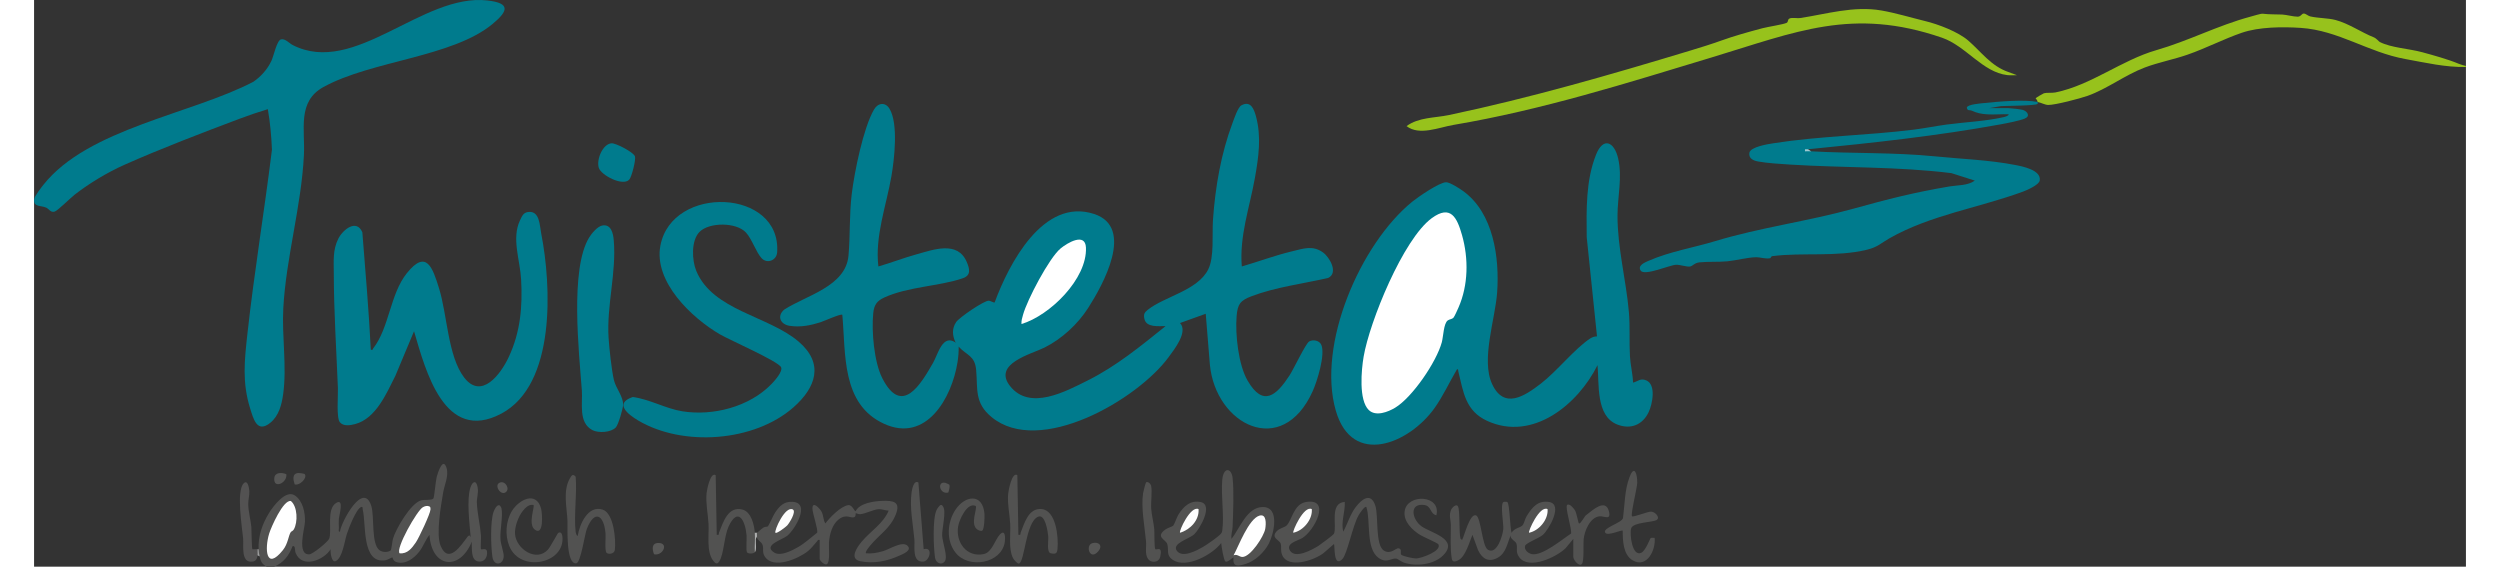 <?xml version="1.0" encoding="UTF-8" standalone="no"?><svg xmlns="http://www.w3.org/2000/svg" height="34" id="Ebene_1_Bild" viewBox="0 0 566.656 132.041" width="150"><rect x="0" y="0" width="566.656" height="132.041" fill="#333333" stroke="none"/><defs><style>.cls-1{fill:#007b8d;}.cls-2{fill:#9fa0a0;}.cls-3{fill:#9bc9d1;}.cls-4{fill:#535352;}.cls-5{fill:#555554;}.cls-6{fill:#525251;}.cls-7{fill:#fff;}.cls-8{fill:#565655;}.cls-9{fill:#575756;}.cls-10{fill:#97c21c;}.cls-11{fill:#fefefe;}.cls-12{fill:#545453;}.cls-13{fill:#585857;}.cls-14{fill:#aeafaf;}.cls-15{fill:#535252;}.cls-16{fill:#fdfdfd;}</style></defs><path class="cls-10" d="M466.859,23.758c-.053-.481-.475-.791-.475-.839 0-.113,1.745-1.126,1.933-1.186.562-.182,1.932-.039,2.68-.192,8.37-1.715,15.369-7.501,23.521-9.854,7.663-2.211,14.304-5.752,21.898-7.795.562-.151,2.477-.741,2.866-.696,1.701.198,2.858.117,4.545.193,1.037.047,2.632.502,3.62.499.776-.002.921-.718,1.418-.73.452-.011,1.0.545,1.5.663,1.821.431,4.12.37,5.883.833,3.1.814,6.132,2.943,8.901,4.026.667.261,1.18.974,1.433,1.103,2.68,1.369,6.792,1.536,9.954,2.402,2.629.72,5.953,1.636,8.378,2.65.559.234,1.16.39,1.744.538v.24c-4.812.08-9.372-.996-14.098-1.853-8.755-1.587-15.568-6.68-24.395-7.26-4.265-.281-9.723-.244-13.749,1.143-4.19,1.443-8.407,3.633-12.645,5.101-3.277,1.135-6.714,1.771-9.957,2.993-4.579,1.726-8.729,4.968-13.308,6.595-1.74.618-7.487,2.129-9.156,2.124-.772-.002-1.673-.532-2.489-.697Z"/><path class="cls-6" d="M52.314,127.969c-.106-3.09.846-5.849,2.446-8.457.972-1.584,3.888-5.42,5.939-4.107,1.94,1.242,2.504,4.062,2.419,6.225-.058,1.479-1.962,7.786,1.052,7.53.836-.071,4.243-2.868,4.572-3.59.759-1.669-.723-6.99,1.672-8.392,1.905-1.115.678,2.777.602,3.715-.053.658-.017,1.492.009,2.168.011.289-.18.891.237.834.327-2.32,5.464-11.92,7.32-5.987.766,2.447-.079,8.853,1.914,10.305.717.522,1.925.532,2.622.024.143-.104.358-2.154.5-2.665.64-2.302,4.182-8.369,6.591-8.99.748-.193,2.435.046,2.829-.411.225-.261.527-4.08.791-5.078.262-.99,1.468-4.695,2.279-2.062.568,1.845-.481,3.923-.781,5.713-.512,3.052-1.714,9.744-.598,12.434,1.864,4.491,4.853-.238,6.211-2.027.28-.369.543-.565.793-.056.666.248.893.818.24,1.198-2.913,6.947-9.394,5.921-9.838-1.677-.96,1.204-1.445,2.732-2.402,3.947-1.211,1.537-3.203,3.066-5.284,2.413-.845-.265-.863-1.02-.953-1.09-.069-.053-1.154.585-1.611.661-5.626.93-4.458-8.509-5.308-11.837-.062-.242.098-.758-.389-.56-1.161.471-2.891,5.02-3.305,6.283-.55,1.676-.991,5.51-2.577,6.303-.994.497-1.301-2.08-1.2-2.766-1.632,2.631-6.719,4.572-8.166.851-.243-.626.021-1.744-.704-1.569-.812,2.154-2.124,3.927-4.322,4.791h-1.679c-1.171-.622-1.39-1.17-1.679-2.396-.407-.357-.458-1.226-.24-1.677Z"/><path class="cls-1" d="M214.725,79.816c-.758-1.618-.899-3.237.136-4.775.708-1.052,6.536-5.047,7.625-4.979.352.022,1.166.538,1.344.408,3.274-8.89,11.301-24.5,23.174-20.611,9.559,3.131,2.005,16.607-1.378,21.887-2.428,3.789-6.131,7.221-10.179,9.24-3.098,1.546-12.185,3.761-8.002,9.007,4.603,5.773,12.95,1.21,18.073-1.346,6.696-3.34,12.367-8.028,18.146-12.661-1.604-.024-4.472.39-4.938-1.666-.239-1.054-.03-1.482.779-2.13,3.885-3.11,11.587-4.466,14.087-9.41,1.444-2.856.873-8.251,1.109-11.589.537-7.588,1.87-15.401,4.551-22.526.382-1.016,1.245-3.685,2.094-4.136,2.148-1.14,2.903.882,3.358,2.532,1.328,4.819.616,9.644-.247,14.469-1.22,6.824-3.629,13.485-3.04,20.558,3.9-1.134,7.742-2.583,11.701-3.525,2.613-.622,4.833-1.493,7.255.285,1.558,1.144,3.616,4.806,1.128,5.93-5.791,1.319-12.266,2.131-17.817,4.248-2.62.999-3.25,1.815-3.477,4.673-.336,4.226.413,11.268,2.547,14.962,3.638,6.299,6.74,3.484,9.796-1.199.896-1.373,3.777-7.448,4.565-7.897.911-.52,2.389-.246,2.832.791.974,2.28-.977,8.512-2.013,10.806-7.126,15.776-22.612,7.839-23.953-6.197l-.965-11.856-5.995,2.159c1.927,2.056-1.31,6.119-2.68,7.982-7.261,9.875-30.031,23.16-41.225,13.938-4.043-3.331-3.196-6.53-3.6-11.019-.3-3.329-2.235-3.377-4.074-5.394-.572.443-1.199-.471-.72-.958Z"/><path class="cls-1" d="M372.58,89.158c1.193-.3,1.701-1.091,3.057-.535,2.396.981,1.461,5.559.584,7.407-1.416,2.984-4.197,4.101-7.303,2.894-5.064-1.969-4.193-9.463-4.616-13.84-4.512,9.103-15.072,17.869-25.715,12.985-5.09-2.336-5.544-6.742-6.715-11.505-.061-.247.031-.589-.313-.517-1.719,2.927-3.267,6.278-5.228,9.035-5.899,8.296-19.208,13.837-23.015.597-4.424-15.388,5.705-38.826,17.811-48.676,1.334-1.085,6.392-4.57,7.915-4.534.915.021,3.117,1.455,3.927,2.037,7.098,5.1,8.526,15.542,7.94,23.688-.446,6.189-3.795,15.633-1.167,21.295,2.781,5.991,7.556,2.824,11.356-.1,3.747-2.884,7.954-8.218,11.523-10.533.479-.311.995-.463,1.563-.479l-2.398-23.119c-.062-6.416-.235-13.103,2.153-19.167,1.69-4.29,4.279-3.059,5.174.83,1.008,4.377-.144,8.923-.152,13.308-.015,7.566,2.014,15.036,2.656,22.522.291,3.391.049,6.919.245,10.297.117,2.019.654,4.081.719,6.11Z"/><path class="cls-1" d="M54.471,25.434c-2.197.665-4.385,1.411-6.534,2.217-8.615,3.233-18.538,7.032-26.896,10.754-3.954,1.76-8.123,4.275-11.542,6.92-.914.707-3.992,3.756-4.68,3.971-.974.304-1.299-.592-1.993-.914-1.188-.552-3.022-.067-2.81-1.965.077-.684,1.656-2.727,2.166-3.367,10.414-13.103,34.43-16.435,48.906-23.99,1.796-1.227,3.287-2.913,4.221-4.888.513-1.085,1.252-4.734,2.217-4.992.972-.259,1.909.885,2.696,1.291C74.675,17.928,90.427-1.608,105.625.107c5.491.62,4.796,2.49,1.259,5.437-9.374,7.808-28.213,8.548-39.46,14.736-6.141,3.379-4.25,9.851-4.544,15.825-.585,11.899-4.156,23.871-4.806,35.688-.363,6.611.869,13.581-.036,20.087-.335,2.404-.999,5.007-2.971,6.616-3.09,2.521-3.933-.787-4.74-3.399-1.866-6.045-1.294-11.146-.618-17.283,1.579-14.332,3.956-28.608,5.719-42.918-.128-3.175-.416-6.336-.958-9.461Z"/><path class="cls-1" d="M88.536,77.183l-4.349,10.385c-2.053,4.064-4.51,9.948-9.371,11.244-1.098.293-2.719.593-3.558-.421-.855-1.033-.395-6.26-.461-7.924-.357-8.952-.943-17.852-.959-26.831-.005-2.752-.271-5.395,1.059-8.025,1.055-2.086,4.211-4.679,5.594-1.494.727,9.116,1.505,18.251,1.974,27.376.552.138.394-.104.548-.301,3.778-4.837,3.916-12.632,7.852-17.54,4.56-5.686,6.007-1.251,7.496,3.524,1.911,6.13,2.054,15.815,5.834,20.766,4.062,5.321,8.558-.805,10.381-4.685,2.751-5.857,3.266-11.744,2.911-18.17-.248-4.484-2.251-9.536-.278-13.698.482-1.016.773-1.917,2.083-2.01,2.535-.18,2.506,3.133,2.881,5.04,2.355,11.969,3.517,35.19-9.319,41.972-13.237,6.994-17.625-10.042-20.317-19.206Z"/><path class="cls-1" d="M466.859,23.758c.015.131.044.39-.022.453-.45.427-7.299.443-8.492.508l-2.761.477h4.438c.517,0,2.974.277,3.4.416,1.076.352,1.781,1.452.462,2.004-1.271.532-4.157,1.082-5.606,1.348-14.718,2.695-29.998,4.349-44.916,5.814-.184.194.056.354.72.479,9.689.54,19.303.219,28.926,1.18,6.243.623,12.435.816,18.624,2.005,1.676.322,6.133,1.182,5.71,3.632-.174,1.008-2.939,2.225-3.906,2.581-10.228,3.763-21.526,5.425-31.101,10.867-2.046,1.163-2.695,2.038-5.249,2.664-7.125,1.745-14.982.597-22.016,1.49-.459.058-.228.458-.687.517-1.119.144-2.233-.278-3.135-.258-2.109.047-4.61.752-6.721.954-2.045.196-4.464.031-6.473.244-1.177.125-1.587.868-2.172.964-.803.131-2.374-.453-3.312-.402-1.493.081-7.316,2.664-8.202,1.364-.812-1.192.997-1.926,1.815-2.282,5.056-2.201,10.394-3.035,15.549-4.597,10.466-3.17,21.638-4.625,32.245-7.568,8.01-2.222,14.083-3.777,22.402-5.179,1.896-.32,4.122-.145,5.847-1.348l-5.453-1.74c-12.479-1.556-25.111-1.213-37.582-1.996-2.109-.132-5.444-.342-7.442-.716-1.093-.205-2.255-.659-2.066-2.002.2-1.425,4.405-2.062,5.673-2.261,10.76-1.684,21.791-1.805,32.578-3.154,2.685-.336,5.149-.848,7.693-1.19,4.258-.573,9.02-.768,13.17-1.701.355-.08,1.239-.28,1.346-.689-1.626-.087-3.305.106-4.927.008-1.504-.091-2.395-.27-3.71-.857-.514-.229-1.011.149-1.146-.715.095-.765,3.414-.995,4.147-1.071,3.296-.343,9.272-.864,12.353-.241Z"/><path class="cls-1" d="M215.445,80.774c.018,1.239-.08,2.444-.278,3.675-1.326,8.268-7.265,18.816-17.118,14.295-9.941-4.562-8.889-16.203-9.714-25.397-.321-.311-4.327,1.499-5.092,1.742-2.345.746-4.709,1.219-7.199.83-2.156-.337-2.998-2.272-1.261-3.768,5.124-3.33,14.343-5.382,14.988-12.583.421-4.7.169-9.485.754-14.339.608-5.047,2.693-15.43,5.2-19.722.919-1.574,2.644-1.772,3.61-.157,2.085,3.483,1.123,11.754.44,15.7-1.195,6.899-3.881,13.989-3.04,21.038,2.953-.848,5.86-1.99,8.821-2.807,3.959-1.092,9.635-3.271,11.771,1.764.677,1.596,1.064,3.113-.926,3.794-5.517,1.888-12.691,1.922-18.296,4.488-1.739.796-2.375,1.736-2.569,3.663-.421,4.18.195,11.374,2.112,15.134,4.548,8.923,8.922,1.509,11.841-3.597,1.159-2.027,2.192-6.762,5.236-4.713.027.057.678.912.72.958Z"/><path class="cls-1" d="M155.072,54.024c-2.016,2.006-1.787,6.653-.766,9.108,3.847,9.246,16.781,10.45,23.828,16.452,5.984,5.097,4.1,10.679-1.186,15.331-9.158,8.06-25.761,9.246-36.184,3.062-2.354-1.397-5.689-3.981-1.254-5.469,3.918.519,7.712,2.726,11.549,3.334,7.19,1.14,15.603-1.055,20.733-6.317.717-.735,2.732-2.954,2.274-3.953-.635-1.384-11.995-6.354-14.197-7.632-6.638-3.854-15.516-12.285-13.927-20.698,2.701-14.301,28.242-13.286,27.205,1.58-.128,1.83-2.32,2.744-3.628,1.336-1.257-1.353-2.256-4.473-3.625-5.962-2.249-2.446-8.532-2.449-10.82-.173Z"/><path class="cls-10" d="M450.704,9.466c2.999,2.592,5.272,5.909,9.344,7.318l2.012.743c-.745-.025-1.507.065-2.253-.023-5.819-.688-9.635-6.796-15.254-8.724-20.86-7.156-33.946-1.358-53.686,4.613-19.871,6.01-39.532,12.237-60.081,15.705-3.43.579-7.999,2.595-10.98.29,2.816-2.089,6.555-1.881,9.885-2.581,18.85-3.959,37.62-9.391,56.03-14.959,2.49-.753,4.995-1.524,7.433-2.399,3.087-1.108,6.247-1.981,9.609-2.878,1.171-.313,4.947-.889,5.624-1.255.395-.213.194-.751.595-.971.6-.328,1.868-.037,2.494-.131,6.19-.934,12.534-2.901,19.023-1.763,3.363.59,6.876,1.664,10.212,2.477,2.971.724,7.592,2.462,9.993,4.538Z"/><path class="cls-1" d="M132.381,52.551c2.088-.403,2.56,1.853,2.695,3.432.649,7.59-1.693,15.226-1.206,22.765.155,2.401.713,7.55,1.236,9.786.453,1.939,2.185,3.832,2.151,5.775-.016.906-1.125,4.668-1.693,5.276-1.112,1.193-4.032,1.375-5.45.642-3.336-1.723-2.25-6.262-2.473-9.269-.649-8.726-2.821-28.326,1.724-35.655.579-.934,1.909-2.538,3.017-2.752Z"/><path class="cls-6" d="M327.205,126.807c-.157-.269-3.577-1.751-4.212-2.146-1.875-1.166-4.001-3.186-3.616-5.617.645-4.079,8.56-3.739,7.379,1.018-1.481-.295-1.13-2.128-2.772-2.381-3.582-.552-3.008,3.289-.662,4.976,2.104,1.513,8.814,2.939,5.006,6.759-2.172,2.178-6.319,2.632-9.138,1.679-.596-.202-1.409-.855-1.723-.922-1.153-.246-2.201,1.211-4.152-.158-3.09-2.168-1.813-8.61-2.871-11.867-.387-.347-1.618,1.584-1.806,1.908-1.4,2.418-2.645,9.064-3.794,10.225-2.175,2.197-1.696-3.454-1.958-3.51l-2.437,2.117c-2.157,1.669-8.304,3.762-9.651.376-.413-1.037-.077-1.756-.312-2.563-.272-.931-2.4-1.328-.921-2.934.628-.682,1.845-.888,2.284-1.312,1.289-1.249,1.622-5.022,4.578-5.488,5.855-.923,1.939,6.681-.928,8.414-1.043.63-3.968,1.216-2.82,2.966,1.246,1.902,5.142-.258,6.57-1.138.481-.296,3.519-2.574,3.638-2.835.78-1.712-1.125-7.19,2.521-7.424.13,2.337-.926,4.588-.36,6.947,1.032-1.862,1.594-4.007,2.901-5.728,1.42-1.869,3.547-3.558,4.589-.313.757,2.358-.069,9.195,2.006,10.453,1.621.983,2.739-.676,3.425-.543.906.175.254,1.232.624,1.52.431.336,2.846.867,3.476.846,1.156-.038,6.062-1.745,5.138-3.324Z"/><path class="cls-6" d="M168.425,124.136c.27-.138,1.084-.934,1.545-1.217.357-.218.846-.145,1.037-.276.151-.103,1.278-2.645,1.682-3.233,1.026-1.495,2.021-2.582,4.017-2.479,4.366.226.555,6.493-1.21,7.917-1.168.942-5.839,2.217-2.975,3.94,1.472.886,4.169-.535,5.572-1.347,1.503-.869,2.989-2.241,4.373-3.311.285-.681-1.097-4.506-1.097-5.638.001-1.909,1.743.023,2.138.763.448.838.362,1.907.87,2.722,1.03-1.399,3.594-4.023,5.338-4.278.963-.14,1.465,1.595,1.737,1.404.877-1.858,4.225-2.32,6.123-2.392,2.677-.102,4.408.195,3.202,3.196-1.298,3.226-3.802,4.649-5.845,7.099-.241.288-1.378,1.625-1.075,1.919,1.388.129,2.623-.12,3.943-.493,1.507-.426,4.438-2.399,5.667-1.314,1.285,1.135-1.124,2.03-1.942,2.398-2.837,1.278-5.845,1.867-8.934,1.27-2.801-.541-.765-3.356.299-4.622,2.01-2.392,4.999-4.169,6.241-7.183-.706-.013-1.578-.357-2.255-.337-1.278.038-3.082,1.064-4.376,1.17-.457.037-1.005-.274-1.041-.234-.065.072.098.776-.394.947-.82.285-1.794-.874-3.567.494-1.56,1.204-2.135,3.53-2.277,5.392-.08,1.047.323,4.553-.479,5.046-.521.32-1.683-.837-1.683-1.216v-4.432c-.465-.109-.462.169-.676.403-.681.746-1.291,1.589-2.089,2.226-2.198,1.753-8.102,4.331-10.058,1.192-.618-.991-.185-1.69-.478-2.637-.237-.767-1.24-1.039-1.333-1.903-.327-.206-.358-.768,0-.958Z"/><path class="cls-6" d="M279.021,125.573c1.902-2.393,3.573-7.443,7.317-7.427,4.057.017,2.517,6.356,1.361,8.549-1.051,1.994-3.187,4.038-5.369,4.7-1.722.523-3.112.865-2.833-1.51-.437.177-1.456,1.255-1.903.946-.398-.276-.933-3.602-.975-4.3-2.037,2.7-8.124,6.035-11.26,3.94-1.689-1.128-.867-2.354-1.315-3.717-.354-1.075-2.807-1.578-.495-3.336.556-.422,1.661-.671,1.911-.966.285-.336.807-1.95,1.226-2.609,1.188-1.872,2.815-3.398,5.207-2.842,2.927.68-.262,6.247-1.535,7.468-1.157,1.11-5.345,2.137-4.069,3.878,1.292,1.763,4.643-.079,6.088-.904.837-.478,3.62-2.401,4.144-3.048.266-.328.297-.426.352-.846.464-3.531-.338-8.073-.008-11.746.276-3.069,2.129-2.791,2.4-.489.353,3.004.132,8.352.004,11.514-.036.89-.426,1.796-.247,2.745Z"/><path class="cls-6" d="M344.271,124.136c.762-1.162,1.892-1.087,2.513-1.683.397-.381.62-1.548.98-2.136,1.235-2.015,2.594-3.781,5.249-3.352,3.335.539-.006,6.366-1.425,7.65-.865.782-3.982,1.91-4.166,2.566-.267.949.745,1.783,1.589,1.941,2.448.46,7.112-3.49,9.125-4.795.241-1.032-1.469-6.14-.909-6.661.535-.498,1.653.917,1.884,1.353.312.588.727,2.921.876,2.961.441.12,1.288-1.817,1.789-2.046,1.393-1.074,4.37-3.824,5.174-.838.614,2.278-1.1,1.117-2.144,1.207-2.24.194-3.567,3.461-3.738,5.392-.1,1.131.136,4.863-.353,5.636-.591.933-2.05-.812-2.05-1.567v-4.192l-1.792,2.163c-2.131,2.093-8.552,5.127-10.787,2.134-.96-1.285-.34-2.058-.664-3.17-.18-.621-1.377-1.016-1.391-1.845-.652-.261-.464-.777.24-.719Z"/><path class="cls-6" d="M344.031,124.854c-.791,1.82-1.038,3.993-2.948,5.081-2.093,1.192-3.653.296-4.608-1.728l-1.317-3.591c-.661,1.611-1.586,4.936-3.142,5.846-.614.359-1.498.702-1.658-.219-.424-2.438-.218-5.412-.231-7.915-.006-1.208-.506-2.142.053-3.521.207-.51,1.182-1.48,1.584-.862.568.872.201,6.259.628,7.631l.361.235c.538-.953,1.764-6.155,3.211-5.735,1.206.35,1.418,7.181,2.786,8.013,2.122,1.292,3.48-3.376,3.598-4.797.104-1.246-.766-5.814.037-6.31.137-.084.809-.086.904-.01.541.432.643,6.213.983,7.162-.154.235-.148.508-.24.719Z"/><path class="cls-6" d="M126.203,124.016c.011.096.223.927.477.837.422-2.663,2.368-7.181,5.774-6.119,2.66.829,3.153,7.115,2.876,9.367-.139,1.134-1.693,1.058-1.958.687-.448-.627-.127-3.517-.217-4.528-.386-4.351-2.583-5.55-4.359-1.007-.493,1.261-1.416,7.93-2.47,8.019-2.467.209-1.972-8.479-2.033-9.901-.136-3.161-1.125-7.012.578-9.944.373-.641.647-1.108,1.331-.348.343,4.101-.46,8.927,0,12.937Z"/><path class="cls-6" d="M229.116,110.721l.244,13.892c.679.122.394-.161.54-.525.875-2.192,1.817-5.751,4.858-5.473,3.425.313,3.963,6.636,3.718,9.235-.105,1.116-.373,1.31-1.559,1.075-1.046-.207-.51-2.901-.603-3.949-.096-1.075-.683-5.316-2.387-4.563-2.901,1.282-3.065,10.583-4.453,10.909-.361.085-1.191-.939-1.362-1.27-1.104-2.145-.532-5.577-.661-7.964-.125-2.302-.67-4.611-.486-6.934.055-.691.862-5.301,2.153-4.435Z"/><path class="cls-6" d="M167.945,128.687c-.376.375-1.552.388-1.814.015-.285-.406-.041-3.16-.108-3.964-.282-3.389-1.99-6.792-4.194-2.039-1.03,2.222-1.084,6.438-2.176,8.127-.526.813-.954.413-1.433-.213-1.583-2.066-.923-6.057-1.06-8.524-.131-2.366-.678-4.764-.459-7.146.061-.666.863-5.057,2.125-4.222l.244,13.892c.679.122.394-.161.54-.525.94-2.355,2.099-6.242,5.465-5.349,2.031.539,2.742,3.584,2.871,5.396l.247.313c-.054,1.414-.137,2.827-.247,4.239Z"/><path class="cls-6" d="M372.34,120.303c.267.272,3.649-1.107,4.439-1.086.949.026,2.185,1.335,1.323,1.931-.851.588-5.524.509-5.957,1.956-.402,1.345.227,6.683,2.347,5.704,1.046-.483,2.027-3.329,2.204-3.433.229-.135.635-.006.919-.043.306,2.779-1.801,7.178-5.121,5.236-2.229-1.303-2.322-4.621-2.316-6.912-.272-.269-3.486,1.333-4.075.476-.764-1.111,3.886-2.281,4.136-3.41.432-3.187.358-6.464,1.511-9.511,1.179-3.118,1.843-.638,1.803,1.315-.025,1.21-1.587,7.397-1.213,7.778Z"/><path class="cls-6" d="M220.941,123.633c-.256.181-.797-.03-1.074-.202-1.9-1.182-.014-4.926-.447-5.536-1.996-.958-3.863,3.251-4.107,4.791-.587,3.703,2.01,7.233,5.955,6.425,1.991-.408,2.593-3.339,3.804-4.585,1.312-1.35,1.249.952,1.11,1.828-.784,4.929-8.383,6.302-11.449,2.446-2.26-2.842-1.975-7.151-.013-10.061,2.239-3.321,6.297-3.871,6.733.954.062.681-.027,3.598-.512,3.94Z"/><path class="cls-6" d="M116.367,117.667c-1.042-.244-1.929.668-2.524,1.432-1.02,1.309-1.907,3.7-1.774,5.364.273,3.411,4.89,6.592,7.656,3.625.574-.616,2.229-3.806,2.429-3.921.627-.359.879.271.943.795.768,6.349-9.784,8.616-12.365,2.287-1.035-2.539-.825-5.879.637-8.224,1.604-2.573,5.583-4.687,6.755-.595.313,1.095.684,6.542-1.415,5.005-1.727-1.264.034-5.4-.341-5.768Z"/><path class="cls-1" d="M134.537,33.39c.971-.093,5.173,2.077,5.478,3.056.249.799-.758,4.777-1.33,5.407-1.476,1.624-6.555-1.004-7.097-2.749-.586-1.888.861-5.514,2.949-5.713Z"/><path class="cls-4" d="M101.733,125.094c-.251-2.956-.969-8.666-.071-11.45.485-1.505,1.368-1.887,1.692-.11.25,1.371-.219,2.465-.182,3.535.086,2.489.763,5.174.957,7.668.043.559-.117,3.122.001,3.232.233.217,1.561-.583,1.43,1.049-.091,1.136-.812,1.972-2.007,1.819-1.893-.243-1.46-3.16-1.582-4.545-.025-.286-.198-.707-.24-1.198Z"/><path class="cls-6" d="M206.059,112.429l1.228,15.542c2.265-.666,1.427,2.802-.117,2.895-2.652.159-1.896-3.552-2.043-5.17-.325-3.588-1.132-7.343-.655-10.96.099-.748.532-2.97,1.587-2.306Z"/><path class="cls-15" d="M52.074,129.406c-.09.682-.296,1.304-1.093,1.44-2.881.491-2.112-3.727-2.268-5.39-.246-2.615-1.626-10.993.12-12.822.929-.973,1.282,1.031,1.326,1.808.057,1.005-.278,2.001-.254,3.115.036,1.657.566,3.597.726,5.264.065.673.059,4.967.242,5.149.07.07.943-.049,1.201-.001.155.366.348,1.235,0,1.437Z"/><path class="cls-6" d="M261.267,127.967c.284.288,1.733-.913,1.147,1.748-.318,1.441-2.211,1.588-2.927.39-.67-1.121-.268-2.675-.383-3.93-.316-3.464-1.193-7.844-.692-11.237.052-.351.592-2.462.7-2.537.416-.287,1.089.318,1.187.842.265,1.412-.095,3.685.009,5.261.103,1.549.562,3.246.714,4.797.069.704-.032,4.386.245,4.667Z"/><path class="cls-12" d="M108.335,117.717c.263.02.537.517.589.796.358,1.923-.401,4.957-.244,7.19.086,1.22.746,2.886.753,3.821.016,2.094-2.301,2.554-2.639.218-.349-2.415-.514-8.25.272-10.463.171-.48.688-1.606,1.269-1.562Z"/><path class="cls-4" d="M211.266,117.678c.309-.067.421.172.555.375.772,1.172-.265,5.053-.226,6.688.038,1.6,1.416,5.025.599,6.087-.758.985-2.07.328-2.251-.839-.366-2.363-.611-9.105.341-11.128.148-.315.689-1.12.982-1.183Z"/><path class="cls-8" d="M58.783,110.494c.279,2.05-3.109,3.588-2.803.854.152-1.361,1.828-1.273,2.803-.854Z"/><path class="cls-5" d="M63.088,110.503c.62.91-1.227,2.723-2.365,2.366-.349-1.047-.649-2.535.825-2.649.295-.023,1.431.123,1.54.283Z"/><path class="cls-13" d="M144.458,129.146c-.462-1.184-.585-2.629,1.057-2.626,2.471.004.952,3.116-1.057,2.626Z"/><path class="cls-8" d="M246.56,126.574c1.426-.439,2.592.497,1.406,1.889-1.955,2.294-3.069-1.377-1.406-1.889Z"/><path class="cls-9" d="M108.611,112.42c1.254-.398,2.321,1.514,1.295,2.272-1.222.903-2.875-1.77-1.295-2.272Z"/><path class="cls-5" d="M213.245,112.915c.239.384-.067,1.406-.221,1.856-2.059.504-2.678-2.694-.698-2.27.112.024.893.371.919.413Z"/><path class="cls-14" d="M168.425,124.136c-.035.305.051.672,0,.958-.015.083-.228.257-.25.58-.054.813.256,2.528-.23,3.013-.077-1.501.106-3.058,0-4.552.142-.031.389.046.48,0Z"/><path class="cls-3" d="M413.361,34.778l.72.479c-.476-.027-.962.021-1.438-.001l0-.477c.236-.019.483.022.718-.001Z"/><path class="cls-2" d="M52.554,129.646l-.48-.24c.059-.448-.041-.974,0-1.437h.24c.023.662.091,1.046.24,1.677Z"/><path class="cls-7" d="M59.829,123.97c-.588.865-.625,2.702-1.87,4.245-3.96,4.904-4.256-.359-3.177-3.891.439-1.437,3.269-7.922,5.057-7.582,1.571,1.301,1.645,4.945.688,6.617-.224.391-.586.448-.698.612Z"/><path class="cls-7" d="M85.18,128.928c-1.032-1.022,4.081-10.039,5.427-10.749.497-.262.999-.42,1.543-.166.252.174.235.438.222.706-.049,1.001-2.7,6.621-3.4,7.647-.917,1.344-1.973,2.75-3.792,2.562Z"/><path class="cls-7" d="M230.081,75.504c-.07-.75.167-1.447.36-2.154.941-3.446,6.079-13.248,8.751-15.457,1.554-1.285,5.759-3.808,5.91-.197.304,7.282-8.395,15.815-15.02,17.808Z"/><path class="cls-7" d="M311.006,95.546c-2.382-2.309-1.722-9.382-1.205-12.42,1.385-8.139,9.222-27.423,15.883-32.292,4.427-3.236,5.895-.116,7.053,3.967,1.539,5.431,1.469,11.655-.828,16.862-.208.472-.944,2.154-1.197,2.398-.341.329-.913.319-1.31.608-.965.704-1.016,3.735-1.381,5.089-1.225,4.534-6.836,12.818-10.879,15.249-1.649.991-4.505,2.119-6.135.539Z"/><path class="cls-16" d="M297.729,118.626c.213,2.426-1.991,5.059-4.316,5.508-.275-.252,2.444-6.43,4.316-5.508Z"/><path class="cls-16" d="M172.745,124.135c-.356-.391,2.268-6.42,4.089-5.401.797.538-.839,3.16-1.349,3.708-.317.341-2.46,2.001-2.74,1.693Z"/><path class="cls-7" d="M279.498,129.404c1.191-2.185,3.503-8.443,5.985-9.24,1.745-.561,1.59,1.941,1.394,3.077-.296,1.722-3.436,6.561-5.34,6.539-.682-.008-1.257-.762-2.039-.376Z"/><path class="cls-11" d="M271.34,118.626c.201,2.586-1.954,4.82-4.316,5.509-.323-.341,2.463-6.379,4.316-5.509Z"/><path class="cls-11" d="M352.666,118.626c.213,2.426-1.991,5.059-4.316,5.508-.275-.252,2.444-6.43,4.316-5.508Z"/></svg>